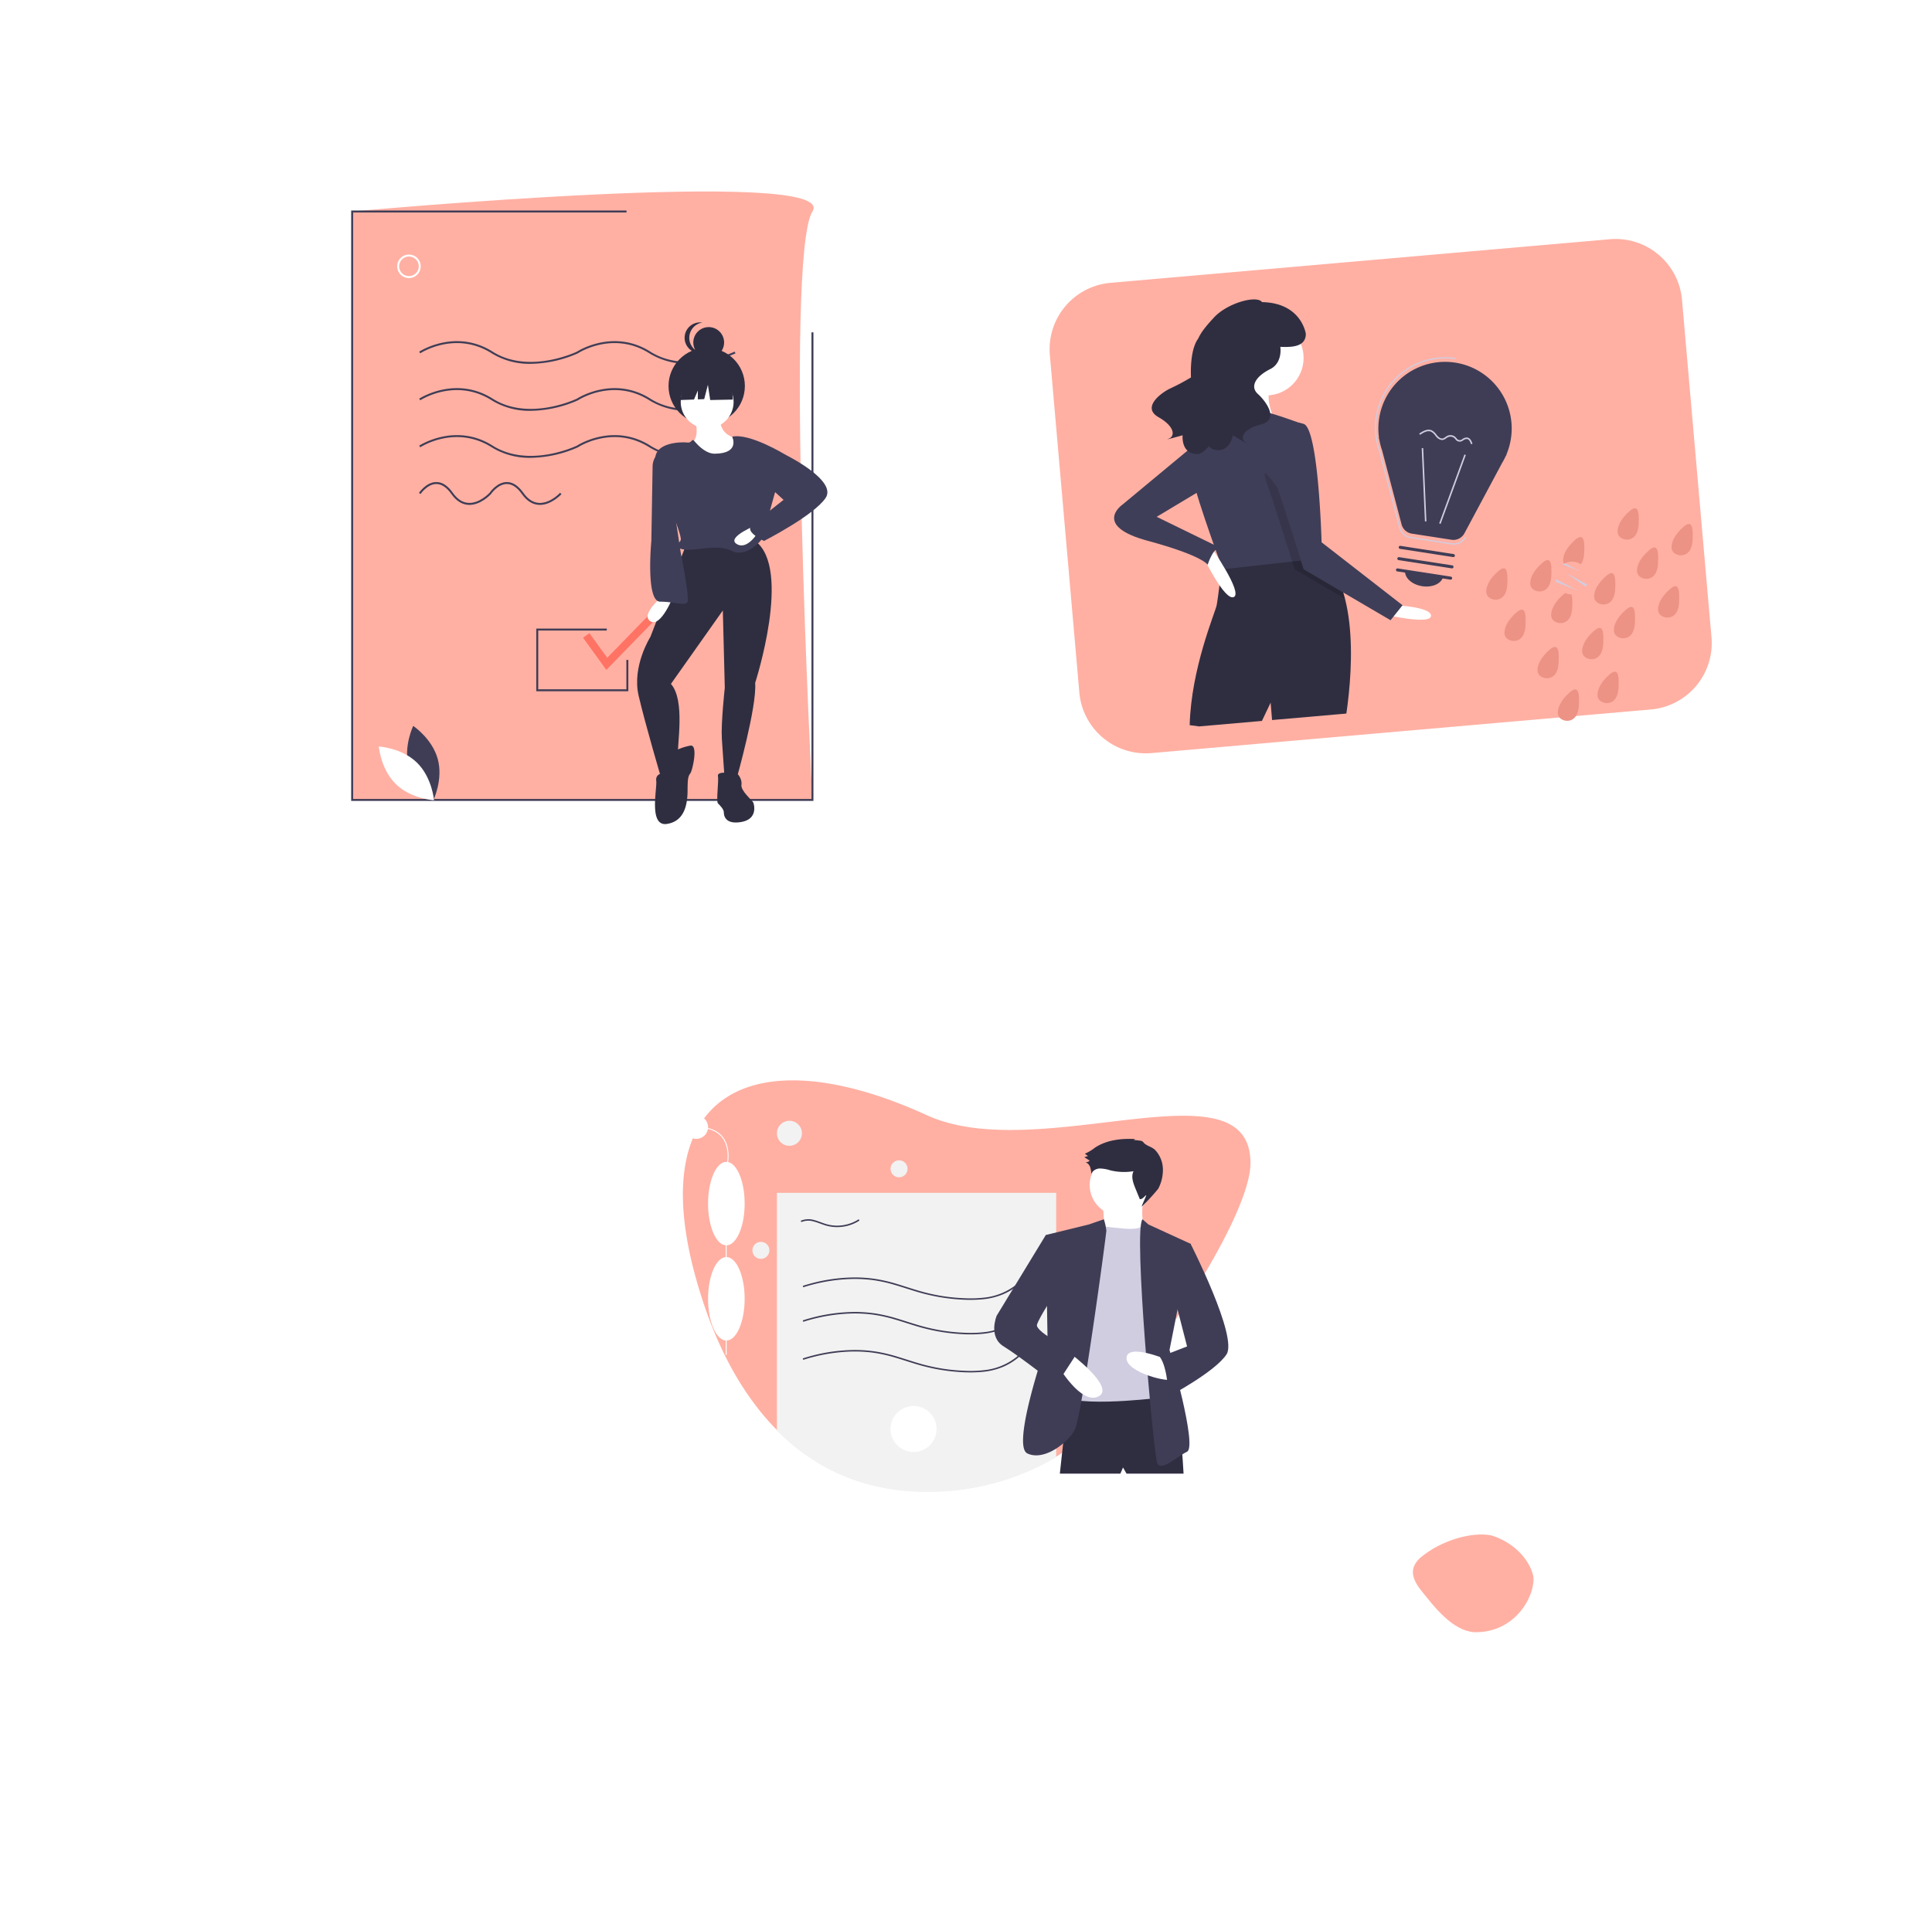 <svg xmlns="http://www.w3.org/2000/svg" xmlns:xlink="http://www.w3.org/1999/xlink" width="927" height="918" viewBox="0 0 927 918">
  <defs>
    <filter id="Rectangle_708" x="0" y="0" width="530" height="531" filterUnits="userSpaceOnUse">
      <feOffset dy="22" input="SourceAlpha"/>
      <feGaussianBlur stdDeviation="29.5" result="blur"/>
      <feFlood flood-color="#535a7e" flood-opacity="0.11"/>
      <feComposite operator="in" in2="blur"/>
      <feComposite in="SourceGraphic"/>
    </filter>
    <filter id="Rectangle_709" x="397" y="0" width="530" height="531" filterUnits="userSpaceOnUse">
      <feOffset dy="22" input="SourceAlpha"/>
      <feGaussianBlur stdDeviation="29.5" result="blur-2"/>
      <feFlood flood-color="#535a7e" flood-opacity="0.11"/>
      <feComposite operator="in" in2="blur-2"/>
      <feComposite in="SourceGraphic"/>
    </filter>
    <filter id="Rectangle_710" x="194" y="387" width="530" height="531" filterUnits="userSpaceOnUse">
      <feOffset dy="22" input="SourceAlpha"/>
      <feGaussianBlur stdDeviation="29.5" result="blur-3"/>
      <feFlood flood-color="#535a7e" flood-opacity="0.11"/>
      <feComposite operator="in" in2="blur-3"/>
      <feComposite in="SourceGraphic"/>
    </filter>
    <clipPath id="clip-path">
      <path id="Path_16468" data-name="Path 16468" d="M29.183,206.635H248.527a29.183,29.183,0,0,0,29.183-29.183V29.183A29.183,29.183,0,0,0,248.527,0H29.183A29.183,29.183,0,0,0,0,29.183V177.452A29.183,29.183,0,0,0,29.183,206.635Z" transform="matrix(-0.996, 0.087, -0.087, -0.996, 294.662, 205.849)" fill="#ffb0a3"/>
    </clipPath>
  </defs>
  <g id="illustration1" transform="translate(-906.5 -2253.5)">
    <g transform="matrix(1, 0, 0, 1, 906.5, 2253.5)" filter="url(#Rectangle_708)">
      <rect id="Rectangle_708-2" data-name="Rectangle 708" width="353" height="354" rx="10" transform="translate(88.5 66.5)" fill="#fff"/>
    </g>
    <g transform="matrix(1, 0, 0, 1, 906.5, 2253.5)" filter="url(#Rectangle_709)">
      <rect id="Rectangle_709-2" data-name="Rectangle 709" width="353" height="354" rx="10" transform="translate(485.5 66.5)" fill="#fff"/>
    </g>
    <g transform="matrix(1, 0, 0, 1, 906.5, 2253.5)" filter="url(#Rectangle_710)">
      <rect id="Rectangle_710-2" data-name="Rectangle 710" width="353" height="354" rx="10" transform="translate(282.5 453.5)" fill="#fff"/>
    </g>
    <path id="Path_16225" data-name="Path 16225" d="M774.412,428.28c10.126-8.61,24.98-12.661,34.186-10.858,9.327,2.78,18.027,10.272,20.213,19.658,1.043,9.079-8.461,27.225-28.367,26.824-10.465-.788-19.064-11.95-25.985-20.682C769.637,436.812,770.077,432.461,774.412,428.28Z" transform="translate(813.422 2572.944)" fill="#ffb0a3"/>
    <path id="Path_16447" data-name="Path 16447" d="M32,226.593H272.531a32,32,0,0,0,32-32V32a32,32,0,0,0-32-32H32A32,32,0,0,0,0,32v162.59A32,32,0,0,0,32,226.593Z" transform="matrix(-0.996, 0.087, -0.087, -0.996, 1730.477, 2591.216)" fill="#ffb0a3"/>
    <g id="Group_543" data-name="Group 543" transform="matrix(0.966, -0.259, 0.259, 0.966, 1614.25, 2517.918)">
      <path id="Path_16337" data-name="Path 16337" d="M2.545,13.278c1.386.72,5.893,1.78,8.206-5.154S12.667-1.5,8.044.811.976,5.939.194,8.481,1.161,12.559,2.545,13.278Z" transform="translate(37.043 51.036)" fill="#ec9385"/>
      <path id="Path_16338" data-name="Path 16338" d="M2.545,13.278c1.386.72,5.893,1.78,8.206-5.154S12.667-1.5,8.044.811.976,5.939.194,8.481,1.161,12.559,2.545,13.278Z" transform="translate(54.328 45.274)" fill="#ec9385"/>
      <path id="Path_16339" data-name="Path 16339" d="M2.545,13.278c1.386.72,5.893,1.78,8.206-5.154S12.667-1.5,8.044.811.976,5.939.194,8.481,1.161,12.559,2.545,13.278Z" transform="translate(77.377 41.158)" fill="#ec9385"/>
      <path id="Path_16340" data-name="Path 16340" d="M2.545,13.278c1.386.72,5.893,1.78,8.206-5.154S12.667-1.5,8.044.811.976,5.939.194,8.481,1.161,12.559,2.545,13.278Z" transform="translate(72.438 20.579)" fill="#ec9385"/>
      <path id="Path_16341" data-name="Path 16341" d="M2.545,13.278c1.386.72,5.893,1.78,8.206-5.154S12.667-1.5,8.044.811.976,5.939.194,8.481,1.161,12.559,2.545,13.278Z" transform="translate(49.39 27.164)" fill="#ec9385"/>
      <path id="Path_16342" data-name="Path 16342" d="M2.545,13.278c1.386.72,5.893,1.78,8.206-5.154S12.667-1.5,8.044.811.976,5.939.194,8.481,1.161,12.559,2.545,13.278Z" transform="translate(27.165 30.457)" fill="#ec9385"/>
      <path id="Path_16343" data-name="Path 16343" d="M2.545,13.278c1.386.72,5.893,1.78,8.206-5.154S12.667-1.5,8.044.811.976,5.939.194,8.481,1.161,12.559,2.545,13.278Z" transform="translate(21.402 13.171)" fill="#ec9385"/>
      <path id="Path_16344" data-name="Path 16344" d="M2.545,13.278c1.386.72,5.893,1.78,8.206-5.154S12.667-1.5,8.044.811.976,5.939.194,8.481,1.161,12.559,2.545,13.278Z" transform="translate(39.512 6.585)" fill="#ec9385"/>
      <path id="Path_16345" data-name="Path 16345" d="M2.545,13.278c1.386.72,5.893,1.78,8.206-5.154S12.667-1.5,8.044.811.976,5.939.194,8.481,1.161,12.559,2.545,13.278Z" transform="translate(68.322 0)" fill="#ec9385"/>
      <path id="Path_16346" data-name="Path 16346" d="M2.545,13.278c1.386.72,5.893,1.78,8.206-5.154S12.667-1.5,8.044.811.976,5.939.194,8.481,1.161,12.559,2.545,13.278Z" transform="translate(91.371 13.994)" fill="#ec9385"/>
      <path id="Path_16347" data-name="Path 16347" d="M2.545,13.278c1.386.72,5.893,1.78,8.206-5.154S12.667-1.5,8.044.811.976,5.939.194,8.481,1.161,12.559,2.545,13.278Z" transform="translate(3.293 32.927)" fill="#ec9385"/>
      <path id="Path_16348" data-name="Path 16348" d="M2.545,13.278c1.386.72,5.893,1.78,8.206-5.154S12.667-1.5,8.044.811.976,5.939.194,8.481,1.161,12.559,2.545,13.278Z" transform="translate(13.994 54.329)" fill="#ec9385"/>
      <path id="Path_16349" data-name="Path 16349" d="M2.545,13.278c1.386.72,5.893,1.78,8.206-5.154S12.667-1.5,8.044.811.976,5.939.194,8.481,1.161,12.559,2.545,13.278Z" transform="translate(18.109 76.554)" fill="#ec9385"/>
      <path id="Path_16350" data-name="Path 16350" d="M2.545,13.278c1.386.72,5.893,1.78,8.206-5.154S12.667-1.5,8.044.811.976,5.939.194,8.481,1.161,12.559,2.545,13.278Z" transform="translate(38.689 73.262)" fill="#ec9385"/>
      <path id="Path_16351" data-name="Path 16351" d="M2.545,13.278c1.386.72,5.893,1.78,8.206-5.154S12.667-1.5,8.044.811.976,5.939.194,8.481,1.161,12.559,2.545,13.278Z" transform="translate(0 11.524)" fill="#ec9385"/>
    </g>
    <g id="Mask_Group_18" data-name="Mask Group 18" transform="translate(1421.354 2375.823)" clip-path="url(#clip-path)">
      <g id="undraw_new_ideas_jdea" transform="translate(19.712 21.373)">
        <path id="Path_16448" data-name="Path 16448" d="M862.332,574.062c-.091.171-.185.337-.289.5a7.866,7.866,0,1,1-11.084-10.688,7.222,7.222,0,0,1,.947-.55,7.864,7.864,0,0,1,10.7,10.164C862.526,573.678,862.433,573.87,862.332,574.062Z" transform="translate(-635.661 -436.647)" fill="#ffb0a3"/>
        <path id="Path_16449" data-name="Path 16449" d="M874.586,587.568c-.091.171-.186.337-.289.5l-9.74-6.772,10.3,5.7C874.781,587.185,874.688,587.377,874.586,587.568Z" transform="translate(-647.915 -450.154)" fill="#d0cde1"/>
        <path id="Path_16450" data-name="Path 16450" d="M858.051,597.794l-10.24-3.949a7.889,7.889,0,0,1-.214-1.37Z" transform="translate(-635.72 -458.195)" fill="#d0cde1"/>
        <path id="Path_16451" data-name="Path 16451" d="M868.159,569.18l-8.385-3.235a7.232,7.232,0,0,1,.947-.55Z" transform="translate(-644.476 -438.723)" fill="#d0cde1"/>
        <path id="Path_16452" data-name="Path 16452" d="M567.743,636.956s17.264.719,17.264,5.035-19.422,0-19.422,0Z" transform="translate(-432.943 -490.178)" fill="#fff"/>
        <path id="Path_16453" data-name="Path 16453" d="M295.166,638.319l-32.37-2.158L261.357,618.9,254.164,634l-31.65-4.316c.719-27.335,12.229-53.95,12.948-57.547s2.439-18.458,2.439-18.458c3.143-6.668,19.616-7.294,32.528-6.69,5.352.245,10.1.7,13.027,1.036,1.935.216,3.079.374,3.079.374,5.158,5.316,8.481,12.559,10.524,20.652C304.424,598.209,295.166,638.319,295.166,638.319Z" transform="translate(-186.261 -425.363)" fill="#2f2e41"/>
        <ellipse id="Ellipse_662" data-name="Ellipse 662" cx="17.983" cy="17.983" rx="17.983" ry="17.983" transform="translate(54.955 10.105)" fill="#fff"/>
        <path id="Path_16454" data-name="Path 16454" d="M273.7,229.879s-5.035,22.3-12.948,28.773,30.931,0,30.931,0-8.632-14.387-2.158-20.861S273.7,229.879,273.7,229.879Z" transform="translate(-212.994 -197.475)" fill="#fff"/>
        <path id="Path_16455" data-name="Path 16455" d="M283.41,375.339l-11.934,1.323-33.384,3.712s-.158-.424-.439-1.194c-2.424-6.611-14.1-38.779-15.386-48.44C220.828,319.951,235.934,307,235.934,307s14.387-2.877,18.7-2.877,21.58,6.474,21.58,6.474l6.438,57.913.554,5.014Z" transform="translate(-186.014 -250.861)" fill="#3f3e58"/>
        <path id="Path_16456" data-name="Path 16456" d="M388.953,471.892l-24.191-14.178s-.424-1.381-1.144-3.712c-.36-1.165-.8-2.575-1.295-4.172-2.791-8.963-7.474-23.752-11.229-34.556-5.755-16.545,22.3,29.493,22.3,29.493l1.4,1.086.554,5.014c1.935.216,3.079.374,3.079.374C383.586,456.556,386.91,463.8,388.953,471.892Z" transform="translate(-278.156 -328.201)" opacity="0.15"/>
        <path id="Path_16457" data-name="Path 16457" d="M364.175,326.842s-7.193,9.351-1.439,25.9S376.4,395.179,376.4,395.179l41.721,24.457,5.755-7.193-38.844-30.212S383.6,327.561,376.4,325.4A14.742,14.742,0,0,0,364.175,326.842Z" transform="translate(-285.482 -265.665)" fill="#3f3e58"/>
        <path id="Path_16458" data-name="Path 16458" d="M246.836,543.422s10.071,20.86,14.387,18.7-10.79-23.738-10.79-23.738Z" transform="translate(-203.75 -419.303)" fill="#fff"/>
        <path id="Path_16459" data-name="Path 16459" d="M135.492,352.77,97.367,384.421S82.981,394.491,109.6,401.684s28.773,11.509,28.773,11.509,2.877-9.351,6.474-7.913l-30.931-15.106,25.177-15.106Z" transform="translate(-93.485 -285.838)" fill="#3f3e58"/>
        <path id="Path_16460" data-name="Path 16460" d="M166.373,157.394a101.553,101.553,0,0,0,10.183-5.4c-.264-7.838.7-14.954,3.527-18.725,1.586-3.6,4.916-7.206,7.525-10.045,6.405-6.972,20.569-10.864,23.081-7.38,19,.375,21,15.268,21,15.268-.1,6.229-6.573,6.427-12.245,6.2.508,4.253-.846,8.672-4.765,10.631-7.495,3.747-9.743,8.619-6,11.992s10.493,12.367,1.5,14.615-10.118,6.746-7.495,8.619-6-3.373-6-3.373-1.5,8.994-9.369,6.745a4.734,4.734,0,0,1-2.1-1.49c-2.125,2.335-4.022,3.716-5.451,3.724-8.185.043-7.2-9.022-7.2-9.022s-9.715,2.728-6.683,1.631,3.161-5.731-4.893-10.321S161.855,159.632,166.373,157.394Z" transform="translate(-139.689 -114.546)" fill="#2f2e41"/>
        <path id="Path_16461" data-name="Path 16461" d="M545.089,257.57l-.13-.017.318,1.21a31.789,31.789,0,0,0,1.306,4.966l9.335,35.488a6.015,6.015,0,0,0,4.9,4.414l19.038,2.945a6.015,6.015,0,0,0,6.222-3.105l18.092-33.793a31.772,31.772,0,0,0,1.548-2.891l.614-1.147-.1-.013a31.987,31.987,0,1,0-61.146-8.057Z" transform="translate(-417.986 -191.224)" fill="#3f3d56"/>
        <path id="Path_16462" data-name="Path 16462" d="M576.775,303.253a6.544,6.544,0,0,1-1-.077l-19.9-3.079a6.567,6.567,0,0,1-5.348-4.82l-9.758-37.094a33.443,33.443,0,0,1-1.37-5.214l-.247-1.623a33.723,33.723,0,0,1,38.6-37.61l-.086.555a33.173,33.173,0,0,0-37.911,37.344l.19,1.214a33.229,33.229,0,0,0,1.359,5.17l9.765,37.116a6,6,0,0,0,4.89,4.408l19.9,3.079a6.014,6.014,0,0,0,6.213-3.1l.5.265A6.58,6.58,0,0,1,576.775,303.253Z" transform="translate(-413.738 -185.582)" fill="#d0cde1"/>
        <rect id="Rectangle_777" data-name="Rectangle 777" width="35.209" height="0.727" transform="translate(155.976 107.474) rotate(-69.885)" fill="#d0cde1"/>
        <rect id="Rectangle_778" data-name="Rectangle 778" width="0.727" height="35.209" transform="translate(147.589 71.384) rotate(-2.516)" fill="#d0cde1"/>
        <path id="Path_16463" data-name="Path 16463" d="M600.941,579.42l-25.5-3.945a.727.727,0,0,1,.222-1.437l25.5,3.945a.727.727,0,0,1-.222,1.437Z" transform="translate(-439.587 -444.932)" fill="#3f3d56"/>
        <path id="Path_16464" data-name="Path 16464" d="M603.268,560.146l-25.5-3.945a.727.727,0,1,1,.222-1.437l25.5,3.945a.727.727,0,0,1-.222,1.437Z" transform="translate(-441.26 -431.073)" fill="#3f3d56"/>
        <path id="Path_16465" data-name="Path 16465" d="M605.6,540.873l-25.5-3.945a.727.727,0,1,1,.222-1.437l25.5,3.945a.727.727,0,1,1-.222,1.437Z" transform="translate(-442.934 -417.215)" fill="#3f3d56"/>
        <path id="Path_16466" data-name="Path 16466" d="M598.5,584.69c5.058.782,9.594-1.4,10.132-4.879l-18.316-2.834C589.774,580.454,593.438,583.907,598.5,584.69Z" transform="translate(-450.685 -447.051)" fill="#3f3d56"/>
        <path id="Path_16467" data-name="Path 16467" d="M625.127,342a4.478,4.478,0,0,1-2.482-1.6c-.162-.189-.319-.385-.477-.581a5.676,5.676,0,0,0-1.873-1.743c-1.668-.778-3.633.309-5.335,1.475l-.411-.6c1.871-1.283,4.052-2.467,6.054-1.534a6.3,6.3,0,0,1,2.132,1.947c.153.191.306.381.463.564.513.6,1.536,1.57,2.633,1.346a3.538,3.538,0,0,0,1.263-.669,6.774,6.774,0,0,1,.894-.564,3.56,3.56,0,0,1,3.907.552,7.026,7.026,0,0,1,.53.561,1.809,1.809,0,0,0,2.925.344,3.758,3.758,0,0,1,2.2-.659l.078.011c1.432.221,2.092,1.8,2.465,2.986l-.693.219c-.508-1.606-1.125-2.4-1.936-2.494a3.2,3.2,0,0,0-1.769.576,2.48,2.48,0,0,1-3.816-.5,6.413,6.413,0,0,0-.474-.5,2.856,2.856,0,0,0-3.094-.437,6.147,6.147,0,0,0-.8.506,4.13,4.13,0,0,1-1.537.787A2.39,2.39,0,0,1,625.127,342Z" transform="translate(-468.15 -274.558)" fill="#d0cde1"/>
      </g>
    </g>
    <g id="undraw_terms_lso0" transform="translate(1075 2345.393)">
      <path id="Path_16527" data-name="Path 16527" d="M534.539,360.018H313.685V77.607s234.481-21.615,220.854,0S534.539,360.018,534.539,360.018Z" transform="translate(-313.215 -68)" fill="#ffb0a3"/>
      <path id="Path_16528" data-name="Path 16528" d="M221.794,306.343H0V22.992H132.105v.94H.94V305.4H220.854V81.463h.94Z" transform="translate(0 -13.855)" fill="#3f3d56"/>
      <path id="Path_16529" data-name="Path 16529" d="M523.784,259.635a34.616,34.616,0,0,1-18.728-5.048c-17.4-10.989-34.095-.118-34.261-.006l-.054.031a57.982,57.982,0,0,1-22.611,5.024,34.616,34.616,0,0,1-18.728-5.048c-17.4-10.989-34.095-.118-34.261-.006l-.521-.782c.172-.115,17.377-11.315,35.284-.006,17.17,10.845,39.536.4,40.4-.013.82-.528,17.7-11.073,35.255.013,17.433,11.01,40.2.087,40.423-.025l.413.844A57.974,57.974,0,0,1,523.784,259.635Z" transform="translate(-361.987 -176.916)" fill="#3f3d56"/>
      <path id="Path_16530" data-name="Path 16530" d="M523.784,316.393a34.616,34.616,0,0,1-18.728-5.048c-17.4-10.988-34.095-.118-34.261-.006l-.054.031a57.981,57.981,0,0,1-22.611,5.024,34.616,34.616,0,0,1-18.728-5.048c-17.4-10.988-34.095-.118-34.261-.006l-.521-.782c.172-.115,17.377-11.315,35.284-.006,17.17,10.845,39.536.4,40.4-.013.82-.528,17.7-11.073,35.255.013,17.433,11.011,40.2.087,40.423-.025l.413.844A57.975,57.975,0,0,1,523.784,316.393Z" transform="translate(-361.987 -211.119)" fill="#3f3d56"/>
      <path id="Path_16531" data-name="Path 16531" d="M523.784,373.151a34.616,34.616,0,0,1-18.728-5.048c-17.4-10.989-34.095-.118-34.261-.006l-.054.031a57.981,57.981,0,0,1-22.611,5.024A34.616,34.616,0,0,1,429.4,368.1c-17.4-10.989-34.095-.118-34.261-.006l-.521-.782C394.791,367.2,412,356,429.9,367.308c17.17,10.845,39.536.4,40.4-.013.82-.528,17.7-11.073,35.255.013,17.433,11.01,40.2.087,40.423-.025l.413.844A57.99,57.99,0,0,1,523.784,373.151Z" transform="translate(-361.987 -245.322)" fill="#3f3d56"/>
      <path id="Path_16532" data-name="Path 16532" d="M452.362,429.892c-.189,0-.379-.006-.57-.017-3.075-.191-5.8-1.938-8.108-5.193-2.284-3.226-4.712-4.845-7.272-4.813-4.27.054-7.473,4.756-7.505,4.8l-.043.055c-.205.225-5.1,5.514-10.9,5.148-3.075-.191-5.8-1.938-8.108-5.193-2.284-3.226-4.733-4.845-7.272-4.813-4.27.054-7.473,4.756-7.505,4.8l-.781-.524c.141-.211,3.516-5.16,8.274-5.22,2.882-.05,5.577,1.717,8.05,5.21,2.132,3.01,4.62,4.624,7.4,4.8,5.177.319,9.781-4.446,10.135-4.821.327-.476,3.639-5.129,8.252-5.188h.087c2.836,0,5.515,1.752,7.963,5.211,2.132,3.01,4.62,4.624,7.4,4.8,5.366.34,10.109-4.792,10.156-4.844l.694.634C462.5,424.945,457.913,429.892,452.362,429.892Z" transform="translate(-361.79 -279.472)" fill="#3f3d56"/>
      <path id="Path_16533" data-name="Path 16533" d="M267.657,557.978H223.486V527.9h33.833v.94H224.426v28.194h42.291v-14.1h.94Z" transform="translate(-134.674 -318.119)" fill="#3f3d56"/>
      <path id="Path_16534" data-name="Path 16534" d="M373.717,155.48a5.639,5.639,0,1,1,5.639-5.639,5.639,5.639,0,0,1-5.639,5.639Zm0-10.338a4.7,4.7,0,1,0,4.7,4.7,4.7,4.7,0,0,0-4.7-4.7Z" transform="translate(-345.993 -113.92)" fill="#fff"/>
      <path id="Path_16535" data-name="Path 16535" d="M291.139,517.955,279.96,502.518l3.045-2.2,8.557,11.817,32.745-33.641L327,481.111Z" transform="translate(-168.706 -288.341)" fill="#ff7364"/>
      <path id="Path_16536" data-name="Path 16536" d="M715.065,337.536s5.639,14.567-4.7,14.567,15.977,14.567,26.315,6.109,4.229-8.928,4.229-8.928-13.627,1.41-13.157-10.808Z" transform="translate(-550.834 -230.425)" fill="#fff"/>
      <circle id="Ellipse_679" data-name="Ellipse 679" cx="18.317" cy="18.317" r="18.317" transform="translate(152.266 75.046)" fill="#2f2e41"/>
      <path id="Path_16537" data-name="Path 16537" d="M681.947,490.074l-17.856,46.05s-8.928,14.1-5.639,28.194S669.26,603.79,669.26,603.79s8.458-3.289,7.988-9.4,3.759-27.724-3.289-35.712l24.9-35.243.94,37.122s-1.88,16.917-1.41,24.435S699.8,605.2,699.8,605.2l5.639-.94s9.868-34.773,8.928-46.05c0,0,17.856-54.978,0-68.136Z" transform="translate(-520.536 -322.345)" fill="#2f2e41"/>
      <path id="Path_16538" data-name="Path 16538" d="M683.693,750.346s-4.229,0-3.759,3.759-3.759,22.085,5.169,20.676,9.868-10.338,9.868-16.447.47-6.579,1.41-7.988,3.759-13.627,0-13.157a26.613,26.613,0,0,0-7.988,2.819S689.8,750.346,683.693,750.346Z" transform="translate(-533.56 -471.251)" fill="#2f2e41"/>
      <path id="Path_16539" data-name="Path 16539" d="M760.942,769.663s-6.579-.94-6.109,1.41-.94,12.217,0,13.157,2.819,2.819,2.819,4.229.47,6.109,8.458,4.7,6.109-8.458,5.639-9.4-6.109-5.639-5.639-8.458S763.761,767.784,760.942,769.663Z" transform="translate(-578.855 -490.568)" fill="#2f2e41"/>
      <circle id="Ellipse_680" data-name="Ellipse 680" cx="12.687" cy="12.687" r="12.687" transform="translate(158.122 88.315)" fill="#fff"/>
      <path id="Path_16540" data-name="Path 16540" d="M716.545,363.8s4.06,8.032-8.29,8.172c-3.879.044-7.579-3.289-10.036-6.292-.867-1.06-1.234,1.116-2.819.94-4.229-.47-15.742.235-15.742,7.753s13.157,36.182,12.217,39-5.639,2.35,0,4.229,16.917-2.819,24.435.94,14.567-5.639,14.567-5.639l11.278-40.411S725,361.922,716.545,363.8Z" transform="translate(-533.753 -246.118)" fill="#3f3e58"/>
      <path id="Path_16541" data-name="Path 16541" d="M678.331,555.109s-11.747,9.4-6.579,12.687,11.278-12.687,11.278-12.687Z" transform="translate(-528.198 -361.536)" fill="#fff"/>
      <path id="Path_16542" data-name="Path 16542" d="M786.54,469.972s-15.507,6.109-10.338,9.4,10.338-5.639,10.338-5.639Z" transform="translate(-591.296 -310.231)" fill="#fff"/>
      <path id="Path_16543" data-name="Path 16543" d="M680.662,378.922h0a9.043,9.043,0,0,0-5.978,8.356l-.6,35.814s-2.819,29.134,4.229,29.134,12.217,2.349,13.157,0-3.289-23.5-3.289-23.5Z" transform="translate(-530.058 -255.364)" fill="#3f3e58"/>
      <path id="Path_16544" data-name="Path 16544" d="M802.222,382.47l8.928,1.41s24.9,12.217,19.266,20.676-29.6,20.676-29.6,20.676-8.928-4.229-6.109-7.049S810.211,405.5,810.211,405.5L799.4,395.627Z" transform="translate(-602.749 -257.502)" fill="#3f3e58"/>
      <path id="Path_16545" data-name="Path 16545" d="M422.092,222.23l-9.3-4.869-12.837,1.992-2.656,11.73,6.611-.254,1.847-4.31v4.239l3.051-.117,1.77-6.861,1.107,7.3,10.844-.221Z" transform="translate(-239.419 -130.983)" fill="#2f2e41"/>
      <circle id="Ellipse_681" data-name="Ellipse 681" cx="7.391" cy="7.391" r="7.391" transform="translate(164.156 65.084)" fill="#2f2e41"/>
      <path id="Path_16546" data-name="Path 16546" d="M717.332,233.509A7.393,7.393,0,0,1,723.6,226.2a7.391,7.391,0,1,0,0,14.612A7.393,7.393,0,0,1,717.332,233.509Z" transform="translate(-555.104 -163.283)" fill="#2f2e41"/>
      <path id="Path_16547" data-name="Path 16547" d="M380.793,733.155c2.665,9.852,11.793,15.953,11.793,15.953s4.807-9.871,2.142-19.723-11.793-15.953-11.793-15.953S378.128,723.3,380.793,733.155Z" transform="translate(-353.17 -456.942)" fill="#3f3d56"/>
      <path id="Path_16548" data-name="Path 16548" d="M364.154,746.032c7.313,7.119,8.206,18.062,8.206,18.062s-10.963-.6-18.276-7.717-8.206-18.062-8.206-18.062S356.841,738.913,364.154,746.032Z" transform="translate(-332.615 -471.937)" fill="#fff"/>
    </g>
    <g id="Group_550" data-name="Group 550" transform="translate(1234.162 2772)">
      <path id="Path_16549" data-name="Path 16549" d="M327.408,78.455c0,30.379-65.936,124.538-93.238,140.9a120.735,120.735,0,0,1-62.032,16.66c-30.8,0-54.288-11.639-71.959-29.468-16.288-16.43-27.629-38.12-35.186-60.805C31.257,44.456,87.612,16.824,172.137,55.466,225.955,80.072,327.408,28.6,327.408,78.455Z" transform="translate(-55.067 -38.747)" fill="#ffb0a3"/>
      <path id="Path_16550" data-name="Path 16550" d="M376.924,263.5V390.379a120.735,120.735,0,0,1-62.032,16.66c-30.8,0-54.288-11.639-71.959-29.468V263.5Z" transform="translate(-197.821 -209.533)" fill="#f2f2f2"/>
      <path id="Path_16551" data-name="Path 16551" d="M295.2,506.272a83.83,83.83,0,0,1,21.649-3.86,67.754,67.754,0,0,1,11.039.432,69.049,69.049,0,0,1,10.714,2.294c3.463,1,6.878,2.161,10.329,3.2a96.33,96.33,0,0,0,10.675,2.6,90.492,90.492,0,0,0,10.847,1.293,66.058,66.058,0,0,0,10.833-.134,33.143,33.143,0,0,0,9.747-2.471,29.768,29.768,0,0,0,7.927-5.084q.882-.787,1.7-1.644c.32-.335-.188-.845-.509-.509a29.775,29.775,0,0,1-17.176,8.771,57.236,57.236,0,0,1-10.8.433,88.858,88.858,0,0,1-10.977-1.109,91.742,91.742,0,0,1-10.632-2.42c-3.431-.994-6.815-2.14-10.234-3.173a77.019,77.019,0,0,0-10.536-2.51,66.262,66.262,0,0,0-10.81-.75A82.652,82.652,0,0,0,297.62,504.8q-1.31.368-2.608.776c-.441.138-.253.834.191.695Z" transform="translate(-237.204 -390.481)" fill="#3f3d56"/>
      <path id="Path_16552" data-name="Path 16552" d="M295.2,582.272a83.833,83.833,0,0,1,21.649-3.86,67.754,67.754,0,0,1,11.039.432,69.048,69.048,0,0,1,10.714,2.294c3.463,1,6.878,2.161,10.329,3.2a96.337,96.337,0,0,0,10.675,2.6,90.5,90.5,0,0,0,10.847,1.293,66.058,66.058,0,0,0,10.833-.134,33.144,33.144,0,0,0,9.747-2.471,29.768,29.768,0,0,0,7.927-5.084q.882-.787,1.7-1.644c.32-.335-.188-.845-.509-.509a29.775,29.775,0,0,1-17.176,8.771,57.234,57.234,0,0,1-10.8.433,88.858,88.858,0,0,1-10.977-1.109,91.744,91.744,0,0,1-10.632-2.42c-3.431-.994-6.815-2.14-10.234-3.173a77,77,0,0,0-10.536-2.51,66.262,66.262,0,0,0-10.81-.75A82.654,82.654,0,0,0,297.62,580.8q-1.31.368-2.608.776c-.441.138-.253.834.191.695Z" transform="translate(-237.204 -448.231)" fill="#3f3d56"/>
      <path id="Path_16553" data-name="Path 16553" d="M295.2,437.272a83.829,83.829,0,0,1,21.649-3.86,67.754,67.754,0,0,1,11.039.432,69.051,69.051,0,0,1,10.714,2.294c3.463,1,6.878,2.161,10.329,3.2a96.331,96.331,0,0,0,10.675,2.6,90.5,90.5,0,0,0,10.847,1.293,66.058,66.058,0,0,0,10.833-.134,33.144,33.144,0,0,0,9.747-2.471,29.769,29.769,0,0,0,7.927-5.084q.882-.787,1.7-1.644c.32-.335-.188-.845-.509-.509a29.775,29.775,0,0,1-17.176,8.771,57.236,57.236,0,0,1-10.8.433,88.861,88.861,0,0,1-10.978-1.109,91.735,91.735,0,0,1-10.632-2.42c-3.431-.994-6.815-2.14-10.234-3.173a77.023,77.023,0,0,0-10.536-2.51,66.255,66.255,0,0,0-10.81-.75A82.652,82.652,0,0,0,297.62,435.8q-1.31.368-2.608.776c-.441.138-.253.834.191.695Z" transform="translate(-237.204 -338.05)" fill="#3f3d56"/>
      <path id="Path_16554" data-name="Path 16554" d="M291.285,317.5a8.641,8.641,0,0,1,5.548-.19c1.95.483,3.787,1.322,5.707,1.9a19.755,19.755,0,0,0,10.56.2,19.466,19.466,0,0,0,5.531-2.371c.392-.246.03-.87-.364-.622a19.087,19.087,0,0,1-10.162,2.9,18.645,18.645,0,0,1-5.32-.783c-1.906-.571-3.728-1.4-5.659-1.893a9.48,9.48,0,0,0-6.206.237C290.5,317.063,290.865,317.684,291.285,317.5Z" transform="translate(-234.144 -249.602)" fill="#3f3d56"/>
      <circle id="Ellipse_682" data-name="Ellipse 682" cx="11.046" cy="11.046" r="11.046" transform="translate(99.621 156.265)" fill="#fff"/>
      <circle id="Ellipse_683" data-name="Ellipse 683" cx="6.003" cy="6.003" r="6.003" transform="translate(45.112 19.392)" fill="#f2f2f2"/>
      <circle id="Ellipse_684" data-name="Ellipse 684" cx="4.082" cy="4.082" r="4.082" transform="translate(99.621 38.362)" fill="#f2f2f2"/>
      <circle id="Ellipse_685" data-name="Ellipse 685" cx="4.082" cy="4.082" r="4.082" transform="translate(33.346 77.503)" fill="#f2f2f2"/>
      <rect id="Rectangle_813" data-name="Rectangle 813" width="0.45" height="80.501" transform="translate(20.542 51.258)" fill="#fff"/>
      <ellipse id="Ellipse_686" data-name="Ellipse 686" cx="8.778" cy="20.032" rx="8.778" ry="20.032" transform="translate(12.076 84.796)" fill="#fff"/>
      <ellipse id="Ellipse_687" data-name="Ellipse 687" cx="8.778" cy="20.032" rx="8.778" ry="20.032" transform="translate(12.076 39.104)" fill="#fff"/>
      <path id="Path_16555" data-name="Path 16555" d="M96.543,151.84l-.431-.129c.027-.091,2.674-9.16-1.672-15-2.454-3.3-6.666-4.969-12.518-4.969v-.45c6,0,10.337,1.734,12.88,5.152C99.283,142.466,96.571,151.747,96.543,151.84Z" transform="translate(-75.474 -109.07)" fill="#fff"/>
      <circle id="Ellipse_688" data-name="Ellipse 688" cx="5.627" cy="5.627" r="5.627" transform="translate(0.821 16.821)" fill="#fff"/>
      <path id="Path_16556" data-name="Path 16556" d="M812.484,654.615l-4.21,38.732h29.049l1.263-2.947,1.684,2.947h27.365s-2.105-40-5.894-41.258S812.484,654.615,812.484,654.615Z" transform="translate(-627.408 -504.612)" fill="#2f2e41"/>
      <circle id="Ellipse_689" data-name="Ellipse 689" cx="14.735" cy="14.735" r="14.735" transform="translate(195.18 35.489)" fill="#fff"/>
      <path id="Path_16557" data-name="Path 16557" d="M894.013,275.817s1.263,13.472,0,14.314,20.208.421,20.208.421-2.947-12.209,0-18.1Z" transform="translate(-692.519 -216.331)" fill="#fff"/>
      <path id="Path_16558" data-name="Path 16558" d="M833.482,328.489s10.833,1.687,11.732-1.682l5.53,7.576.421,75.781s-45.047,5.473-46.732-3.368,17.261-78.728,17.261-78.728l4.769-.309S832.639,328.489,833.482,328.489Z" transform="translate(-624.409 -257.636)" fill="#d0cde1"/>
      <path id="Path_16559" data-name="Path 16559" d="M773.524,316.375l-7.224,2.5-20.629,5.052.842,50.52s-17.682,50.52-9.683,54.309,19.366-5.052,22.734-11.367,15.156-93.884,15.156-95.568A27.414,27.414,0,0,0,773.524,316.375Z" transform="translate(-571.542 -249.709)" fill="#3f3d56"/>
      <path id="Path_16560" data-name="Path 16560" d="M969.743,316.375l2.853,2.5L992.8,328.14l-10.1,50.941s13.472,46.311,8.42,48.836-12.63,9.683-14.314,5.473S965.206,321.029,969.743,316.375Z" transform="translate(-749.209 -249.709)" fill="#3f3d56"/>
      <path id="Path_16561" data-name="Path 16561" d="M960.868,584.717s-18.945-8-19.366-.842,21.471,12.209,21.471,10.1S960.868,584.717,960.868,584.717Z" transform="translate(-728.64 -450.713)" fill="#fff"/>
      <path id="Path_16562" data-name="Path 16562" d="M810.661,584.528s21.892,16.419,13.472,20.629-19.366-14.735-19.366-14.735Z" transform="translate(-624.744 -453.471)" fill="#fff"/>
      <path id="Path_16563" data-name="Path 16563" d="M881.006,156.244a.813.813,0,0,1,.782-.464c-6.746-.4-13.852.383-19.5,4.1a21.325,21.325,0,0,1-4.856,2.9l1.461,1.145-1.745.532,2.568,1.66a2.226,2.226,0,0,1-2.12.71,3.858,3.858,0,0,1,2.355,2.4,11.412,11.412,0,0,1,.563,3.428c.431-1.675,2.259-2.661,3.986-2.761a17.533,17.533,0,0,1,5.091.879,28.16,28.16,0,0,0,11.177.43c-1.262,2.533-.2,5.554.874,8.174l2.139,5.23c1.188.119,2.027-1.062,2.922-1.852.816-.72-2.431,5.613-1.929,5.381a95.018,95.018,0,0,0,7.868-8.554,19.568,19.568,0,0,0,2.223-9.483,13.83,13.83,0,0,0-3.593-8.939c-1.534-1.615-3.657-1.9-5.222-3.241-.616-.528-.618-.941-1.464-1.249A24.685,24.685,0,0,0,881.006,156.244Z" transform="translate(-664.55 -127.605)" fill="#2f2e41"/>
      <path id="Path_16564" data-name="Path 16564" d="M704.873,349.1l-2.947-1.263L678.35,386.571s-4.21,10.1,3.368,14.735,25.26,18.524,25.26,18.524l10.1-15.577s-20.629-9.683-19.366-13.472,8-13.893,8-13.893Z" transform="translate(-527.796 -273.618)" fill="#3f3d56"/>
      <path id="Path_16565" data-name="Path 16565" d="M1017.41,361.865l5.473.842s22.734,44.627,17.261,53.047-27.786,20.208-27.786,20.208-.421-13.893-4.21-18.945l13.051-5.052-7.157-27.786Z" transform="translate(-779.287 -284.276)" fill="#3f3d56"/>
    </g>
  </g>
</svg>
